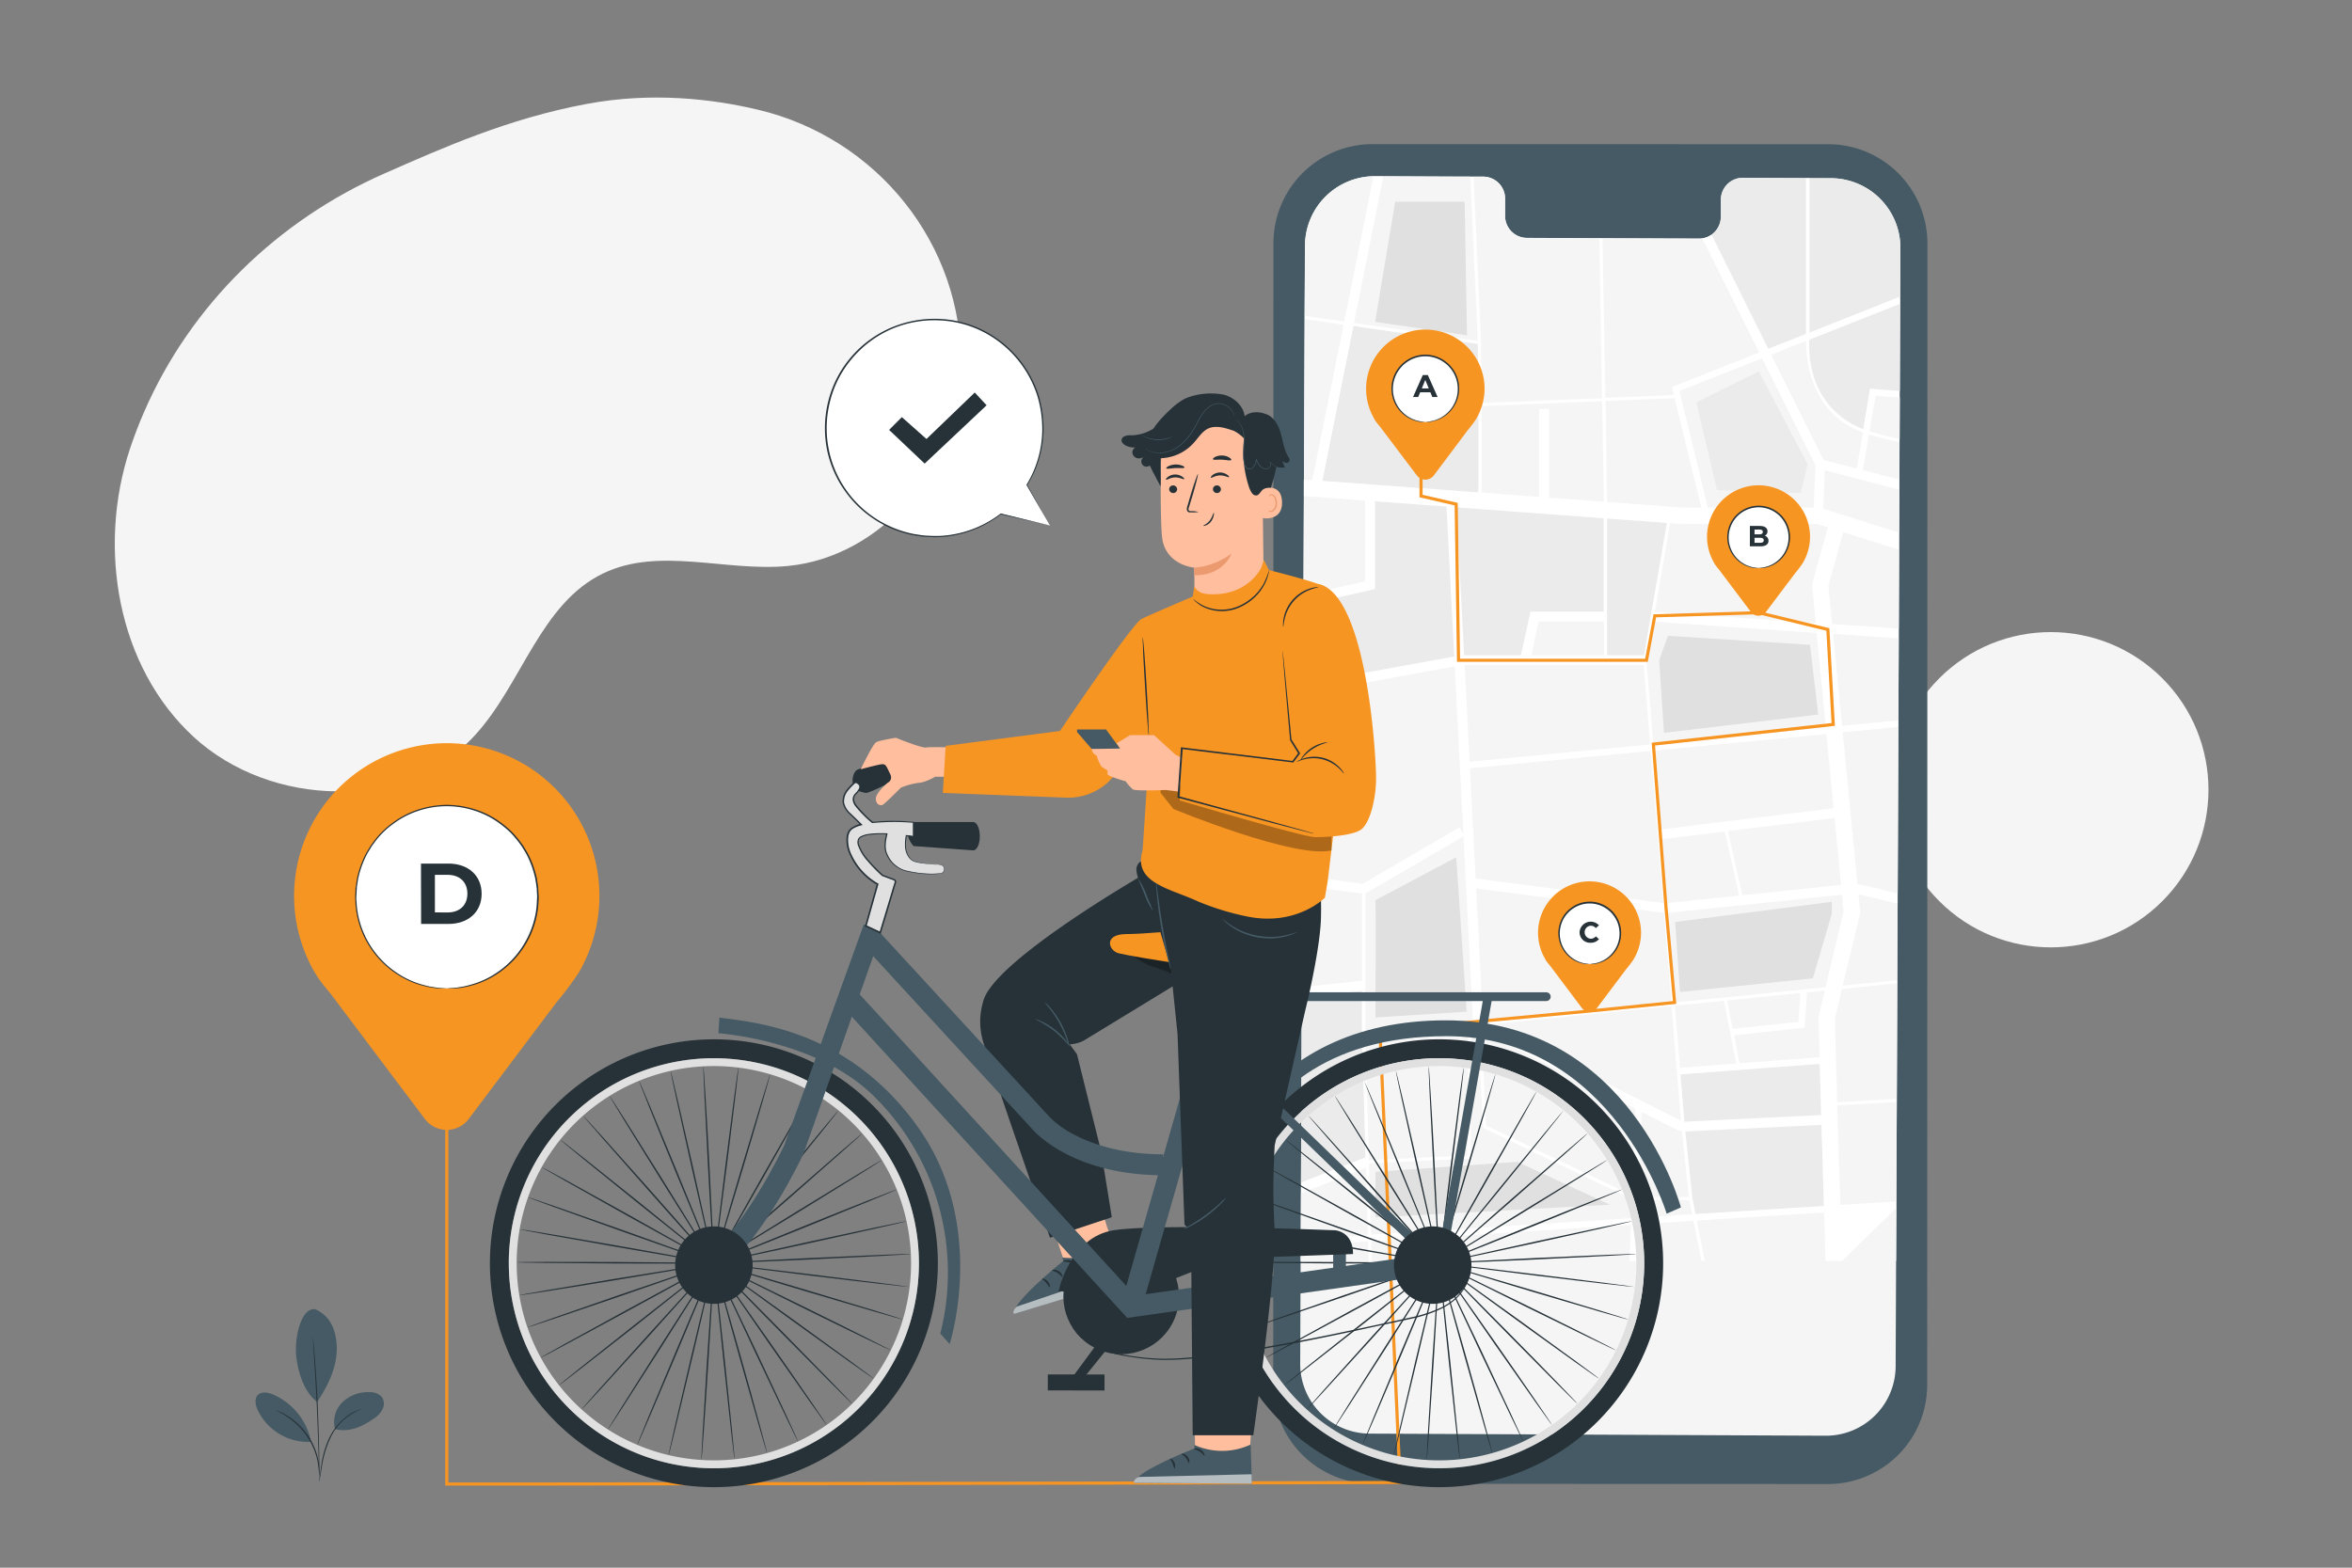 <?xml version="1.0" encoding="UTF-8"?> <svg xmlns="http://www.w3.org/2000/svg" viewBox="0 0 750 500"><rect x="0" y="0" width="750" height="500" fill="#808080" stroke="none"/><g id="freepik--background-simple--inject-79"><circle cx="653.95" cy="251.87" r="50.28" transform="translate(13.44 536.19) rotate(-45)" style="fill:#f5f5f5"></circle><path d="M122.74,55.26c-34.16,15-61.93,41.94-76.8,76.15-1.7,3.9-3.2,7.83-4.51,11.76-10.44,31.49-4.08,69.46,20.36,91.9s67.13,23.92,89.59-.49c15.08-16.4,20.89-42.07,41-51.72,17.93-8.61,39.21-.4,59-2.36,29.76-2.94,53.73-31.29,55-61.17,0-.83.06-1.66.07-2.49C307,77.86,279.66,44,241.74,35c-14.61-3.47-33.89-5.73-54.63-1.86C161.9,37.86,141.15,47.18,122.74,55.26Z" style="fill:#f5f5f5"></path></g><g id="freepik--Device--inject-79"><path d="M582.86,473.32l-145.21-.09A31.62,31.62,0,0,1,406,441.59l.07-364a31.62,31.62,0,0,1,31.65-31.62L583,46a31.65,31.65,0,0,1,31.61,31.64l-.07,364A31.64,31.64,0,0,1,582.86,473.32Z" style="fill:#455a64"></path><path d="M583.87,56.84l-28.25-.13a7,7,0,0,0-6.89,7.14l0,5.13a7,7,0,0,1-6.89,7.14l-55.07-.26a7,7,0,0,1-6.83-7.2l0-5.12a7,7,0,0,0-6.84-7.21l-9.93,0-24.73-.12a22.24,22.24,0,0,0-22.33,22.14l-1.51,356.56a22.24,22.24,0,0,0,22.13,22.33l145.42.67a22.24,22.24,0,0,0,22.33-22.14L606,79.17A22.23,22.23,0,0,0,583.87,56.84Z" style="fill:#f5f5f5"></path><path d="M522.16,390.49c-.17,4.3-.33,8.34-.46,11.7h20.89L540,389.36Z" style="fill:#f5f5f5"></path><path d="M437.26,395.86l.18,6.33h82.17c.14-3.56.3-7.5.45-11.57Z" style="fill:#f5f5f5"></path><polygon points="541.08 389.29 543.65 402.19 582.16 402.19 581.7 386.72 541.08 389.29" style="fill:#f5f5f5"></polygon><polygon points="524.24 209 531.52 166.78 512.45 165.37 512.45 209 524.24 209" style="fill:#ebebeb"></polygon><polygon points="435.54 372.42 414.84 380.53 414.78 395.19 436.16 393.84 435.54 372.42" style="fill:#f5f5f5"></polygon><polygon points="435.45 369.12 434.32 329.8 434.3 329.8 434.3 315.93 415.11 317.96 414.86 377.16 435.44 369.1 435.45 369.12" style="fill:#ebebeb"></polygon><polygon points="434.3 284.97 415.26 282.46 415.12 314.82 434.3 312.79 434.3 284.97" style="fill:#f5f5f5"></polygon><polygon points="576.23 316.52 575.43 327.79 552.94 330.21 554.68 339.13 580.21 337.2 579.83 324.42 581.87 315.95 576.23 316.52" style="fill:#f5f5f5"></polygon><polygon points="535.7 340.56 553.63 339.21 549.73 319.19 534.07 320.77 535.7 340.56" style="fill:#f5f5f5"></polygon><polygon points="535.87 342.64 537.24 359.33 539.67 382.22 540.67 387.23 581.64 384.64 580.27 339.29 535.87 342.64" style="fill:#ebebeb"></polygon><path d="M465.36,263.84l1.58,2.7L435.34,285v43.71l33.35-2.36L533,319.84l-2.35-28.66-61.4-8,.41-3.1L530.34,288l-4-48.5-60.1,5.78-.2-2.07,60.13-5.78-2.07-25.31H466.29l-50.77,9.24-.25,57.95,19.23,2.53Zm-26.78,60.67s.24-36,0-37.39l25.78-13.71,3.34,49.26Z" style="fill:#f5f5f5"></path><polygon points="574.13 316.73 550.77 319.09 552.54 328.16 573.48 325.9 574.13 316.73" style="fill:#f5f5f5"></polygon><path d="M522.45,382.77c-.07,1.89-.14,3.77-.21,5.62l17.38-1.1-.89-4.48Z" style="fill:#f5f5f5"></path><polygon points="485.01 209 488.07 195.11 511.41 195.11 511.41 165.29 438.43 159.88 438.43 187.89 415.63 193.04 415.53 218.18 466.01 209 485.01 209" style="fill:#ebebeb"></polygon><path d="M533.7,126l-.62-2.56,27.87-11L542.82,76a6.63,6.63,0,0,1-1,.08L511,76l.84,50.92Z" style="fill:#f5f5f5"></path><path d="M575.94,106.49l0-49.68-20.28-.1a7,7,0,0,0-6.89,7.14l0,5.13a7.26,7.26,0,0,1-3,5.88l18.14,36.41Z" style="fill:#ebebeb"></path><path d="M471.17,108.63l-2.35-52.32-5.64,0-22-.1L431.75,103Zm-5-47,.75,42.6-29.3-4.29L444,61.62Z" style="fill:#f5f5f5"></path><path d="M472.24,108.78v.44c.05,4.09.14,11.43.2,19.29l38.38-1.57L510,76l-23.23-.11a7,7,0,0,1-6.83-7.2l0-5.12a7,7,0,0,0-6.84-7.21h-3.24l2.35,52.46Z" style="fill:#f5f5f5"></path><path d="M428.65,102.52,438,56.2a22.21,22.21,0,0,0-21.83,22.11L416,101.4l.1-.68Z" style="fill:#f5f5f5"></path><polygon points="435.3 159.65 415.78 158.21 415.65 189.83 435.3 185.39 435.3 159.65" style="fill:#f5f5f5"></polygon><polygon points="428.44 103.55 416.02 101.76 415.81 152.98 418.48 153.18 428.44 103.55" style="fill:#f5f5f5"></polygon><polygon points="467.87 368.52 468.2 327.4 435.36 329.73 436.52 370.01 467.87 368.52" style="fill:#f5f5f5"></polygon><path d="M473.91,359l46.51,22.28c.56-14.56,1.05-28.17,1-29l1,0,.5-1c.66.33.66.33.31,10.25-.19,5.54-.47,12.91-.75,20.28h16.09l-2.38-22.35L533,320.88,472.27,327Z" style="fill:#f5f5f5"></path><polygon points="587.92 290.79 587.39 285.37 531.64 291.16 533.99 319.73 582.12 314.88 587.92 290.79" style="fill:#f5f5f5"></polygon><polygon points="511.41 198.24 490.58 198.24 488.21 209 511.41 209 511.41 198.24" style="fill:#f5f5f5"></polygon><path d="M579.31,201.87l-52.16-3.61L525,210.59l2.19,26.74,55-5.29Zm-50.24,8.69,2.8-7.77,45.3,2.86,2.62,22.25-49.19,5.83Z" style="fill:#f5f5f5"></path><polygon points="584.72 257.77 582.43 234.11 527.39 239.41 529.46 264.58 584.72 257.77" style="fill:#f5f5f5"></polygon><polygon points="436.22 395.92 414.87 397.27 414.78 395.88 414.75 402.19 436.4 402.19 436.22 395.92" style="fill:#f5f5f5"></polygon><path d="M605.62,94.75l.31.79L606,79.17a22.23,22.23,0,0,0-22.13-22.33l-6.92,0,0,49.27Z" style="fill:#ebebeb"></path><path d="M520.38,382.45,472.9,359.71l-1.67-32.6-2,.2-.34,42.21-32.35,1.53,0,.94v0h0l.63,21.76,82.95-5.24C520.22,386.51,520.3,384.47,520.38,382.45Zm-81.8-8.71,45.29-3.18,29.47,13.67-74.76,4Z" style="fill:#f5f5f5"></path><path d="M592.12,149.47l2-11.52c-17-6.08-18.21-23.83-18.16-29.2l-11.11,4.39,16.73,33.59Z" style="fill:#f5f5f5"></path><polygon points="531.39 288.05 554.53 285.64 549.97 265.2 529.72 267.69 531.39 288.05" style="fill:#f5f5f5"></polygon><polygon points="581.32 169.51 538.09 169.51 534.5 169.24 529.62 197.55 580.93 201.1 579.74 188.79 584.79 170.61 581.32 169.51" style="fill:#f5f5f5"></polygon><path d="M578.33,161.92l.54-13.51-17-34.11-26.34,10.42,9.05,37.2Zm-17.47-43.47,15.57,29.62-2.25,9.23-26.65-1-6.66-28Z" style="fill:#f5f5f5"></path><polygon points="585.06 324.96 585.86 351.5 604.59 350.44 604.64 351.49 585.89 352.54 586.84 384.31 604.55 383.19 604.68 385.27 586.9 386.39 587.38 402.19 604.63 402.19 605.01 313.61 587.36 315.39 585.06 324.96" style="fill:#f5f5f5"></polygon><path d="M471.21,109.68,431.54,104l-9.92,49.42,49.76,3.69C471.58,149.49,471.41,126.15,471.21,109.68Z" style="fill:#ebebeb"></path><polygon points="536.45 161.92 542.45 161.92 533.95 127.04 511.88 127.94 512.41 160.14 536.45 161.92" style="fill:#f5f5f5"></polygon><path d="M414.64,427.56l0,7.31c0,.23,0,.45,0,.67Z" style="fill:#f5f5f5"></path><path d="M472.4,157.17l39,2.89L510.84,128l-38.39,1.57C472.53,140.4,472.56,152,472.4,157.17Z" style="fill:#f5f5f5"></path><polygon points="585.02 260.88 551.01 265.07 555.58 285.53 587.09 282.25 585.02 260.88" style="fill:#f5f5f5"></polygon><path d="M594.24,136.9,596.42,124l9.39.73.12-27.84-29,11.46C576.38,127.92,588.68,134.81,594.24,136.9Z" style="fill:#ebebeb"></path><polygon points="583.09 186.87 584.27 199.08 605.49 200.55 605.59 175.4 587.83 169.79 583.09 186.87" style="fill:#f5f5f5"></polygon><path d="M593.19,291.16l-5.57,23.16L605,312.57l.11-24.3c-5.34-1.4-10-2.55-12.51-3Z" style="fill:#f5f5f5"></path><polygon points="581.45 162.31 605.62 169.95 605.67 156.2 581.93 150.07 581.45 162.31" style="fill:#f5f5f5"></polygon><path d="M592.31,282.06c2,.29,5.64,1.08,12.82,3l.22-53.11-17.73,1.7Z" style="fill:#f5f5f5"></path><polygon points="587.41 231.54 605.36 229.81 605.47 203.68 584.58 202.24 587.41 231.54" style="fill:#f5f5f5"></polygon><path d="M596.24,137.56c3.41,1,6.57,1.84,9.5,2.43l.06-13.19-7.64-.6Z" style="fill:#f5f5f5"></path><path d="M594.15,150l11.54,3,0-11.92c-3-.6-6.21-1.41-9.67-2.46Z" style="fill:#f5f5f5"></path><path d="M604.68,385.27l-.13-2.08-17.71,1.12-1-31.77,18.75-1.05,0-1-18.74,1.05L585.06,325l2.3-9.57L605,313.61v-1l-17.39,1.75,5.57-23.16-.58-5.92c2.51.48,7.17,1.63,12.51,3V285c-7.18-1.88-10.87-2.67-12.82-3l-4.69-48.45,17.73-1.7v-2.1l-17.94,1.73-2.84-29.3,20.89,1.44,0-3.13-21.22-1.47-1.18-12.21,4.74-17.08,17.76,5.61,0-5.45-24.17-7.64.49-12.24,23.73,6.13,0-3.22-11.54-3,1.92-11.39c3.46,1.05,6.68,1.86,9.67,2.46V140c-2.93-.59-6.09-1.39-9.5-2.43l1.92-11.36,7.64.6v-2.09l-9.39-.73-2.18,12.92c-5.56-2.09-17.86-9-17.27-28.57l29-11.46V95.54l-.31-.79L577,106.08l0-49.27H575.9l0,49.68-12.07,4.78L545.73,74.86A6.67,6.67,0,0,1,542.82,76L561,112.43l-27.87,11,.62,2.56-21.84.89L511,76h-1l.84,51-38.38,1.57c-.06-7.86-.15-15.2-.2-19.29v-.44h0l-2.35-52.46h-1.05l2.35,52.32L431.75,103l9.39-46.78-2.69,0c-.17,0-.33,0-.5,0l-9.3,46.32-12.53-1.8-.1.68v.36l12.42,1.79-10,49.63-2.68-.2,0,5.22,19.52,1.45v25.74l-19.65,4.44V193l22.79-5.15v-28l73,5.41v29.82H488.07L485,209H466l-50.48,9.18v3.18l50.77-9.24h57.82l2.07,25.31-60.13,5.78.2,2.07,60.1-5.78,4,48.5-60.73-7.94-.41,3.1,61.4,8L533,319.84l-64.26,6.48-33.35,2.36V285l31.6-18.43-1.58-2.7-30.86,18-19.23-2.53v3.15l19,2.51v27.82l-19.18,2V318l19.19-2V329.8h0l1.13,39.32v0l-20.58,8.06,0,3.37,20.7-8.11.62,21.42-21.38,1.35v.69l.09,1.39,21.35-1.35.18,6.27h1l-.18-6.33,82.8-5.24c-.15,4.07-.31,8-.45,11.57h2.09c.13-3.36.29-7.4.46-11.7L540,389.36l2.56,12.83h1.06l-2.57-12.9,40.62-2.57.46,15.47h5.22m-65.14-13.8c.07-1.85.14-3.73.21-5.62l16.28,0,.89,4.48Zm18.43-1.16-1-5-2.43-22.89-1.37-16.69,44.41-3.35,1.36,45.35Zm10.1-68.14,23.36-2.36-.65,9.17-20.94,2.26Zm-1,.1,3.9,20-17.93,1.35-1.63-19.79Zm30.48,18-25.53,1.93-1.74-8.92,22.49-2.42.8-11.27,5.64-.57-2,8.47ZM550,265.2l4.56,20.44-23.14,2.41-1.68-20.36Zm5.61,20.33L551,265.07l34-4.19,2.07,21.37ZM579,198.72l-51.31-3.55,4.88-28.31,3.59.26h43.23l3.47,1.09-5.05,18.19Zm-3.09-90c0,5.37,1.13,23.12,18.16,29.2l-2,11.52-10.59-2.74L564.8,113.14Zm-14,5.55,17,34.11-.54,13.51H544.59l-9.05-37.2ZM534,127l8.5,34.88h-6l-24-1.78-.53-32.2Zm-23.11.95.53,32.07-39-2.89c.16-5.2.13-16.77.05-27.61Zm-79.3-24,39.67,5.69c.2,16.47.37,39.81.17,47.42l-49.76-3.69Zm100,62.79L524.24,209H512.45V165.37Zm-40.94,31.46h20.83V209h-23.2ZM525,210.59l2.12-12.33,52.16,3.61L582.23,232l-55,5.29Zm57.4,23.52,2.29,23.66-55.26,6.81-2.07-25.17Zm-50.79,57.05,55.75-5.79.53,5.42-5.8,24.09L534,319.73Zm4.56,68.26,2.38,22.35H522.49c.28-7.37.56-14.74.75-20.28.35-9.92.35-9.92-.31-10.25l-.5,1-1,0c.05.87-.44,14.48-1,29L473.91,359l-1.64-32L533,320.88Zm-68-32-.33,41.12L436.52,370l-1.16-40.28ZM436.57,372h0v0l0-.94,32.35-1.53.34-42.21,2-.2,1.67,32.6,47.48,22.74c-.08,2-.16,4.06-.23,6.08l-82.95,5.24Z" style="fill:#fff"></path><polygon points="483.87 370.56 438.58 373.74 438.58 388.27 513.34 384.23 483.87 370.56" style="fill:#e0e0e0"></polygon><polygon points="577.17 205.65 531.87 202.79 529.07 210.56 530.6 233.73 579.79 227.9 577.17 205.65" style="fill:#e0e0e0"></polygon><polygon points="467.79 106.94 467.04 64.34 444.91 64.34 438.49 102.65 467.79 106.94" style="fill:#e0e0e0"></polygon><polygon points="574.18 157.3 576.42 148.07 560.86 118.45 540.88 128.28 547.53 156.29 574.18 157.3" style="fill:#ebebeb"></polygon><path d="M438.58,287.12c.24,1.35,0,37.39,0,37.39l29.12-1.84-3.34-49.26Z" style="fill:#e0e0e0"></path><polygon points="535.71 316.39 534.16 294.05 584.11 287.63 584.11 291.49 578.07 312.03 535.71 316.39" style="fill:#e0e0e0"></polygon><path d="M582.27,373.3l-.63-14.57-43.9,2.13a6.55,6.55,0,0,1-3.32-.7l-62.28-31.45a4.54,4.54,0,0,1-2.47-3.8L461.2,160.52a2.71,2.71,0,0,1,.82-2.11,2.77,2.77,0,0,1,2.12-.77l26.69,2V130.44H494V160a2.76,2.76,0,0,1-2.95,2.74l-26.67-2,8.46,164a1.38,1.38,0,0,0,.75,1.17l62.28,31.45a3.44,3.44,0,0,0,1.75.37l44.27-2.15a2.77,2.77,0,0,1,2.9,2.64l.64,14.93Z" style="fill:#fff"></path></g><g id="freepik--speech-bubble--inject-79"><path d="M334.81,167.61l-7.35-13a34.67,34.67,0,1,0-8.31,9.25h0Z" style="fill:#fff"></path><path d="M334.81,167.61l-15.7-3.56a.13.13,0,0,1-.1-.15l0-.06h0l.18.18a34.62,34.62,0,0,1-16.63,7,31.1,31.1,0,0,1-5.5.28c-.94-.05-1.9-.07-2.87-.15l-2.93-.45a34.91,34.91,0,0,1-21.68-13.91,34.53,34.53,0,0,1-5.87-13.4,35.5,35.5,0,0,1,.41-15.43,34.2,34.2,0,0,1,7.44-14.27A34.79,34.79,0,0,1,285,104.16a35.43,35.43,0,0,1,15.55-2.39A34.13,34.13,0,0,1,314.79,106a35.16,35.16,0,0,1,16.46,20.26,37.2,37.2,0,0,1,1.5,11.28,34.53,34.53,0,0,1-5.18,17.2v-.13c4.59,8.26,6.81,12.24,7.24,13l-7.46-12.88a.15.15,0,0,1,0-.13,34.39,34.39,0,0,0,5-17.08,37,37,0,0,0-1.53-11.15,34.8,34.8,0,0,0-16.3-20,33.74,33.74,0,0,0-14.08-4.14,34.84,34.84,0,0,0-15.32,2.37A34.31,34.31,0,0,0,272,114a33.73,33.73,0,0,0-7.33,14.06,34.76,34.76,0,0,0-.41,15.2A34.1,34.1,0,0,0,270,156.53a34.53,34.53,0,0,0,21.37,13.78l2.89.45c1,.08,1.91.11,2.84.16a30.46,30.46,0,0,0,5.44-.25,34.58,34.58,0,0,0,16.52-6.86.12.12,0,0,1,.18,0,.12.12,0,0,1,0,.16h0l-.07-.2Z" style="fill:#263238"></path><polygon points="283.51 137.11 287.58 133.04 295.43 140.01 310.83 125.19 314.61 129.26 294.85 147.86 283.51 137.11" style="fill:#263238"></polygon></g><g id="freepik--Route--inject-79"><polygon points="172.18 473.82 141.97 473.82 141.97 357.68 142.97 357.68 142.97 472.82 172.18 472.82 445.94 472.35 439.5 328.23 507.76 321.88 533.45 319.28 530.76 289.57 526.68 236.88 584.05 230.61 582.38 201.16 560.65 195.89 560.89 194.92 583.34 200.36 585.11 231.5 527.76 237.77 531.76 289.49 534.53 320.18 507.86 322.87 440.54 329.14 446.99 473.34 172.18 473.82" style="fill:#F79523"></polygon><path d="M577.18,171.23a16.42,16.42,0,1,0-30.56,8.32h0l0,.06c.63,1.07,1.41,1.83,2.21,2.95l9.53,12.66a3,3,0,0,0,4.73,0l9.38-12.46a34.25,34.25,0,0,0,2.38-3.17l0,0h0A16.4,16.4,0,0,0,577.18,171.23Z" style="fill:#F79523"></path><path d="M560.77,181.18a9.83,9.83,0,1,1,9.8-9.83A9.82,9.82,0,0,1,560.77,181.18Z" style="fill:#fff"></path><path d="M560.77,181.18c0-.07.87,0,2.37-.41a9.7,9.7,0,0,0,6.61-12.68,9.4,9.4,0,0,0-1.31-2.43,8.85,8.85,0,0,0-2-2,9.5,9.5,0,0,0-11.29,0,9.51,9.51,0,0,0-3.33,4.45,9.68,9.68,0,0,0,1.33,9.09,9.75,9.75,0,0,0,5.28,3.59c1.49.39,2.37.34,2.37.41a7.4,7.4,0,0,1-2.42-.21,9.93,9.93,0,0,1-7.42-7.77,10.15,10.15,0,0,1,.41-5.28,10,10,0,0,1,3.48-4.69,10,10,0,0,1,11.9,0,9.56,9.56,0,0,1,2.12,2.14,9.67,9.67,0,0,1,1.36,2.55,10,10,0,0,1,.4,5.28,9.89,9.89,0,0,1-7.41,7.77A7.4,7.4,0,0,1,560.77,181.18Z" style="fill:#263238"></path><path d="M563.93,172.48c0,1.12-.89,1.77-2.59,1.77H558v-6.5h3.16c1.62,0,2.45.68,2.45,1.69a1.56,1.56,0,0,1-.86,1.43A1.61,1.61,0,0,1,563.93,172.48Zm-4.45-3.59v1.53H561c.73,0,1.13-.26,1.13-.77s-.4-.76-1.13-.76Zm2.94,3.43c0-.55-.42-.81-1.19-.81h-1.75v1.61h1.75C562,173.12,562.42,172.87,562.42,172.32Z" style="fill:#263238"></path><path d="M473.4,124a18.89,18.89,0,1,0-35.17,9.58h0l0,.07c.72,1.22,1.63,2.1,2.55,3.39l11,14.57a3.4,3.4,0,0,0,5.45,0L468,137.24a40.36,40.36,0,0,0,2.75-3.65l0-.05h0A19,19,0,0,0,473.4,124Z" style="fill:#F79523"></path><path d="M454.51,134.6A10.61,10.61,0,1,1,465.08,124,10.6,10.6,0,0,1,454.51,134.6Z" style="fill:#fff"></path><path d="M454.51,134.6a20.32,20.32,0,0,0,2.56-.43,10.5,10.5,0,0,0,5.7-3.87,10.33,10.33,0,0,0,1.91-4.39,10.45,10.45,0,0,0-.46-5.44,9.93,9.93,0,0,0-1.41-2.62,9.73,9.73,0,0,0-2.2-2.19,10.24,10.24,0,0,0-12.21,0,9.48,9.48,0,0,0-2.19,2.19,9.65,9.65,0,0,0-1.41,2.62,10.46,10.46,0,0,0-.47,5.44,10.5,10.5,0,0,0,7.62,8.26,19.69,19.69,0,0,0,2.56.43,7.94,7.94,0,0,1-2.61-.23,10.67,10.67,0,0,1-8-8.38,10.77,10.77,0,0,1,.44-5.69,9.87,9.87,0,0,1,1.46-2.75,10.19,10.19,0,0,1,2.29-2.3,10.71,10.71,0,0,1,12.82,0,10.81,10.81,0,0,1,3.75,5,11,11,0,0,1,.44,5.69,10.67,10.67,0,0,1-2.05,4.53,10.51,10.51,0,0,1-5.94,3.85A8,8,0,0,1,454.51,134.6Z" style="fill:#263238"></path><path d="M456.11,125.11h-3.25l-.62,1.5h-1.65l3.11-7h1.6l3.12,7h-1.69Zm-.51-1.23-1.11-2.69-1.11,2.69Z" style="fill:#263238"></path><polygon points="525.44 211.09 464.6 211.09 463.85 161.19 452.64 158.6 452.64 150.07 453.64 150.07 453.64 157.81 464.83 160.39 465.58 210.09 524.61 210.09 527.27 195.92 560.75 194.91 560.78 195.91 528.1 196.89 525.44 211.09" style="fill:#F79523"></polygon><path d="M523.29,297.55a16.42,16.42,0,1,0-30.56,8.32h0l0,.07c.62,1.06,1.41,1.82,2.21,2.94l9.53,12.67a3,3,0,0,0,4.73,0l9.37-12.46a35.69,35.69,0,0,0,2.39-3.17l0-.05h0A16.4,16.4,0,0,0,523.29,297.55Z" style="fill:#F79523"></path><ellipse cx="506.88" cy="297.67" rx="9.8" ry="9.83" style="fill:#fff"></ellipse><path d="M506.88,307.5a20,20,0,0,0,2.37-.4,9.72,9.72,0,0,0,5.27-3.6,9.53,9.53,0,0,0,1.77-4.06,9.74,9.74,0,0,0-.43-5,9.19,9.19,0,0,0-1.31-2.42,8.85,8.85,0,0,0-2-2,9.46,9.46,0,0,0-11.29,0,9,9,0,0,0-2,2,8.87,8.87,0,0,0-1.3,2.42,9.78,9.78,0,0,0-.44,5,9.66,9.66,0,0,0,1.77,4.05,9.77,9.77,0,0,0,5.28,3.6,19.27,19.27,0,0,0,2.37.4,7.4,7.4,0,0,1-2.42-.21,9.74,9.74,0,0,1-5.52-3.56,9.88,9.88,0,0,1-1.9-4.21,10.11,10.11,0,0,1,.41-5.27,9.88,9.88,0,0,1,3.48-4.69,9.93,9.93,0,0,1,11.9,0,9.31,9.31,0,0,1,2.12,2.13,9.58,9.58,0,0,1,1.36,2.56,10,10,0,0,1,.4,5.27,9.87,9.87,0,0,1-1.89,4.21,9.77,9.77,0,0,1-5.52,3.56A7.4,7.4,0,0,1,506.88,307.5Z" style="fill:#263238"></path><path d="M503.69,297.33a3.56,3.56,0,0,1,6.18-2.21l-1,.89a2.09,2.09,0,0,0-1.63-.76,2.08,2.08,0,0,0,0,4.15,2.07,2.07,0,0,0,1.63-.77l1,.89a3.29,3.29,0,0,1-2.67,1.16A3.33,3.33,0,0,1,503.69,297.33Z" style="fill:#263238"></path><path d="M191.14,285.73a48.68,48.68,0,1,0-90.63,24.68h0l.13.18c1.87,3.16,4.21,5.41,6.57,8.73l28.26,37.56a8.77,8.77,0,0,0,14,0l27.79-36.94a105.09,105.09,0,0,0,7.07-9.4l.11-.13h0A48.7,48.7,0,0,0,191.14,285.73Z" style="fill:#F79523"></path><ellipse cx="142.47" cy="286.09" rx="29.05" ry="29.15" style="fill:#fff"></ellipse><path d="M142.47,315.24a4.37,4.37,0,0,1,.47-.05l1.38-.1,1-.06c.37,0,.77-.12,1.21-.19a20.89,20.89,0,0,0,3-.62,27.68,27.68,0,0,0,7.7-3.24,29.14,29.14,0,0,0,13.55-19.56,27.35,27.35,0,0,0,.41-3.65c0-.63.09-1.26.08-1.89s-.07-1.27-.1-1.91c0-.32,0-.64-.07-1l-.14-1c-.11-.64-.19-1.29-.32-1.94a32.31,32.31,0,0,0-1.12-3.85,31.1,31.1,0,0,0-1.65-3.76c-.33-.62-.72-1.2-1.07-1.8a15.94,15.94,0,0,0-1.2-1.75,34.11,34.11,0,0,0-2.77-3.28,33.71,33.71,0,0,0-3.34-2.83,27.67,27.67,0,0,0-7.94-4.14,28.53,28.53,0,0,0-18.2,0,27.67,27.67,0,0,0-7.94,4.14,26.06,26.06,0,0,0-6.11,6.11,14.66,14.66,0,0,0-1.2,1.75c-.35.6-.74,1.18-1.07,1.8a31.1,31.1,0,0,0-1.65,3.76,30.54,30.54,0,0,0-1.12,3.85c-.14.65-.21,1.3-.32,1.94l-.15,1c0,.32,0,.64-.06,1,0,.64-.07,1.28-.1,1.91s0,1.26.07,1.89a27.36,27.36,0,0,0,.42,3.65A29.14,29.14,0,0,0,127.69,311a27.38,27.38,0,0,0,7.7,3.24,20.62,20.62,0,0,0,3,.62c.44.07.84.15,1.21.19l1,.06,1.38.1a4.37,4.37,0,0,1,.47.05H142l-1.39,0-1,0c-.38,0-.78-.11-1.22-.17a19.29,19.29,0,0,1-3-.57,27.37,27.37,0,0,1-7.8-3.19,29.32,29.32,0,0,1-13.82-19.73,26.48,26.48,0,0,1-.44-3.71c0-.63-.09-1.27-.08-1.91l.09-1.94c0-.33,0-.65.06-1l.15-1c.11-.65.18-1.32.32-2a29.53,29.53,0,0,1,1.13-3.92,30,30,0,0,1,1.67-3.83c.33-.63.72-1.22,1.08-1.84a15.05,15.05,0,0,1,1.22-1.77,27,27,0,0,1,6.21-6.23,28.15,28.15,0,0,1,8.08-4.22,31.19,31.19,0,0,1,9.26-1.53,31.58,31.58,0,0,1,9.27,1.53,28.23,28.23,0,0,1,8.07,4.22,31.49,31.49,0,0,1,3.39,2.89,30.59,30.59,0,0,1,2.82,3.34,13.85,13.85,0,0,1,1.21,1.77c.37.62.76,1.21,1.09,1.84a30,30,0,0,1,1.67,3.83,32.88,32.88,0,0,1,1.13,3.92c.13.65.21,1.32.32,2l.14,1c0,.32,0,.65.06,1,0,.65.07,1.3.1,1.94s-.06,1.28-.08,1.91a26.48,26.48,0,0,1-.44,3.71,29.32,29.32,0,0,1-13.82,19.73,27.37,27.37,0,0,1-7.8,3.19,19.29,19.29,0,0,1-3,.57c-.44.06-.85.13-1.22.17l-1,0-1.39,0Z" style="fill:#263238"></path><path d="M134.24,275.43H143c6.27,0,10.58,3.79,10.58,9.63s-4.31,9.62-10.58,9.62h-8.72Zm8.5,15.59c3.81,0,6.3-2.28,6.3-6s-2.49-6-6.3-6h-4.06V291Z" style="fill:#263238"></path></g><g id="freepik--Plant--inject-79"><path d="M100.49,417.57a10.42,10.42,0,0,1,5.7,5.86,18.34,18.34,0,0,1,1.13,8.25c-.35,5.42-3.14,11-6.22,15.46-4.73-3.73-6.11-10.58-6.59-14.1-.76-5.56,1.24-16.07,6-15.47" style="fill:#455a64"></path><path d="M106.8,455.76a8.91,8.91,0,0,1,2.46-8.59,11.78,11.78,0,0,1,8.58-3.15,5,5,0,0,1,3.91,1.53,3.79,3.79,0,0,1,.25,3.85,7.7,7.7,0,0,1-2.72,3c-3.8,2.66-8,4.53-12.48,3.41" style="fill:#455a64"></path><path d="M101.8,472.55a5.7,5.7,0,0,1,.1-1.11c.11-.79.24-1.8.4-3a31.38,31.38,0,0,1,2.62-9.7,19.13,19.13,0,0,1,6.5-7.61,12.48,12.48,0,0,1,2.73-1.37,7.25,7.25,0,0,1,.8-.25c.18-.05.28-.07.28-.05a17.75,17.75,0,0,0-10,9.46,33.84,33.84,0,0,0-2.69,9.57c-.21,1.26-.39,2.29-.53,3A5.93,5.93,0,0,1,101.8,472.55Z" style="fill:#263238"></path><path d="M99.67,425.71a1.83,1.83,0,0,1,.08.48l.15,1.38c.13,1.2.28,2.94.46,5.1.35,4.3.75,10.26,1,16.84s.43,12.56.46,16.88c0,2.16,0,3.91,0,5.11,0,.57,0,1,0,1.39a2.37,2.37,0,0,1,0,.49,2.37,2.37,0,0,1,0-.49c0-.35,0-.82-.05-1.39,0-1.25-.07-3-.13-5.11-.1-4.31-.28-10.28-.57-16.86s-.65-12.53-.93-16.84c-.14-2.12-.25-3.85-.33-5.11,0-.57-.06-1-.08-1.38A3,3,0,0,1,99.67,425.71Z" style="fill:#263238"></path><path d="M99.12,459.42A20.86,20.86,0,0,0,87,444.73c-1.55-.65-3.55-1-4.74.16s-.82,3.2-.13,4.74A17.79,17.79,0,0,0,99,459.87" style="fill:#455a64"></path><path d="M88,449.8a5.7,5.7,0,0,1,1,.38,10.4,10.4,0,0,1,1.12.52c.42.24.92.46,1.42.8a19.11,19.11,0,0,1,1.65,1.11c.58.42,1.15.92,1.75,1.45a23.2,23.2,0,0,1,3.41,4,22.59,22.59,0,0,1,2.34,4.66,20.18,20.18,0,0,1,.64,2.19,16.11,16.11,0,0,1,.37,1.95,15.17,15.17,0,0,1,.15,1.63,8.86,8.86,0,0,1,0,1.23,5.14,5.14,0,0,1-.07,1.05c-.09,0,0-1.5-.39-3.87A16.11,16.11,0,0,0,101,465a18.5,18.5,0,0,0-.66-2.14A23,23,0,0,0,98,458.24a23.75,23.75,0,0,0-3.32-3.91c-.59-.53-1.14-1-1.71-1.46a18.4,18.4,0,0,0-1.59-1.13C89.35,450.44,88,449.88,88,449.8Z" style="fill:#263238"></path></g><g id="freepik--Character--inject-79"><path d="M402.51,149l.46,37.2c.08,6.33-1.09,15.64-11.1,15.31h0c-8.66-.95-11-9.15-11-15.05,0-2.8-.06-5.13-.08-5.42,0,0-9.48-.77-10.28-10.14-.39-4.52-.43-13.91-.36-22.4a17.51,17.51,0,0,1,16.23-17.32l.91-.06C397.05,131,402.64,139.23,402.51,149Z" style="fill:#ffbe9d"></path><path d="M380.76,181.06a22.76,22.76,0,0,0,11.94-4.5s-2.48,7.06-11.89,6.9Z" style="fill:#eb996e"></path><path d="M386.13,152.36c.18.19,1.26-.68,2.83-.73s2.74.73,2.91.53-.12-.44-.63-.8a4,4,0,0,0-2.33-.66,3.82,3.82,0,0,0-2.25.82C386.19,151.91,386,152.27,386.13,152.36Z" style="fill:#263238"></path><path d="M386.78,156.06a1.28,1.28,0,0,0,1.32,1.19,1.22,1.22,0,0,0,1.22-1.24,1.27,1.27,0,0,0-1.31-1.19A1.22,1.22,0,0,0,386.78,156.06Z" style="fill:#263238"></path><path d="M382.2,163.27a9.82,9.82,0,0,0-2.37-.25c-.38,0-.73-.06-.81-.31a1.88,1.88,0,0,1,.17-1.1c.28-.92.57-1.88.88-2.88,1.22-4.1,2.07-7.46,1.91-7.51s-1.29,3.24-2.51,7.33c-.29,1-.57,2-.84,2.9a2.18,2.18,0,0,0-.08,1.46,1,1,0,0,0,.64.49,2.87,2.87,0,0,0,.63,0A9.72,9.72,0,0,0,382.2,163.27Z" style="fill:#263238"></path><path d="M386.79,146.46c.15.35,1.41.08,2.91.16s2.74.41,2.92.08c.08-.16-.16-.48-.67-.8a4.79,4.79,0,0,0-2.2-.62,4.9,4.9,0,0,0-2.24.44C387,146,386.73,146.29,386.79,146.46Z" style="fill:#263238"></path><path d="M371.89,149.37c.17.28,1.39,0,2.88-.08s2.71.14,2.87-.15-.18-.4-.7-.63a5.54,5.54,0,0,0-4.37.18C372.06,149,371.82,149.23,371.89,149.37Z" style="fill:#263238"></path><path d="M402.25,156c.16-.08,6.3-2.37,6.57,4s-6.24,5.36-6.26,5.18S402.25,156,402.25,156Z" style="fill:#ffbe9d"></path><path d="M404.42,162.73s.12.08.31.16a1.16,1.16,0,0,0,.84,0,2.79,2.79,0,0,0,1.18-2.54,3.88,3.88,0,0,0-.38-1.59,1.32,1.32,0,0,0-.88-.82.57.57,0,0,0-.65.33c-.08.19,0,.31-.06.32s-.15-.1-.1-.36a.74.74,0,0,1,.23-.42.88.88,0,0,1,.61-.19,1.58,1.58,0,0,1,1.21,1,3.68,3.68,0,0,1,.46,1.78,2.91,2.91,0,0,1-1.51,2.84,1.23,1.23,0,0,1-1-.13C404.44,162.89,404.4,162.75,404.42,162.73Z" style="fill:#eb996e"></path><path d="M383.71,167.72c-.07-.17,1.19-.54,2.07-1.72a6.92,6.92,0,0,0,.89-1.68c.19-.47.33-.76.4-.74s.05.34-.05.85a4.78,4.78,0,0,1-.83,1.87,3.78,3.78,0,0,1-1.64,1.26C384.06,167.76,383.73,167.77,383.71,167.72Z" style="fill:#263238"></path><path d="M357.68,140.11a1.54,1.54,0,0,1,.71-.88,4.59,4.59,0,0,1,2.4-.39,13.55,13.55,0,0,0,7-2.14,31.15,31.15,0,0,1,3.28-4c2.83-2.93,5.17-4.92,7.59-5.89a21.78,21.78,0,0,1,11.61-.92c3.25.86,6.18,3.5,6.63,6.84,1.83-1.55,4.57-1.53,6.8-.64l.05,0c2.48.88,3.89,3.5,4.62,6s1,5.23,2.38,7.49c.28.48.62,1,.37,1.54a1,1,0,0,1-1.09.47,3,3,0,0,1-1.16-.52c.28.66.56,1.32.83,2a6,6,0,0,1-2.69-.18,57.79,57.79,0,0,1-1.77,6.66,3.81,3.81,0,0,0-2.62.65c-.87.78-1.26,2.25-2.7,1.69-.73-.29-1.4-1.83-1.65-2.57a36.55,36.55,0,0,1-1.58-15.47,11.74,11.74,0,0,0-3.63-2.62l.11.1c-2.61-.91-5.57-1.8-8.06-.58-1.92,1-3.06,3-4.5,4.55a14.67,14.67,0,0,1-10.47,4.84c-.14,2.64.08,6.36-.06,9L367.9,151v0c-.18-.31-.33-.62-.48-.93l-.05-.1h0a16,16,0,0,0-.74-1.5l0,0a1.65,1.65,0,0,1-2.41-2.2,3.38,3.38,0,0,1,.8-.8,2.64,2.64,0,0,1-2.49.64,2,2,0,0,1-1.44-2,1.75,1.75,0,0,1,1-1.4,5.9,5.9,0,0,1-3.34-.73C358.1,141.56,357.46,140.94,357.68,140.11Z" style="fill:#263238"></path><path d="M394,133.83a7.46,7.46,0,0,1,.94.86,6.68,6.68,0,0,1,1.44,3.11,11.69,11.69,0,0,1,.24,2.38c0,.87-.06,1.79-.13,2.76a25.94,25.94,0,0,0-.07,3.08,11.6,11.6,0,0,0,.21,1.62,3.44,3.44,0,0,0,.66,1.57,1.41,1.41,0,0,0,1.32.44,2.06,2.06,0,0,0,1.19-.67,4.77,4.77,0,0,0,.91-2.38l-.2,0a7.81,7.81,0,0,0,1.14,2,2.77,2.77,0,0,0,1.82,1,1.87,1.87,0,0,0,1-.17,1.51,1.51,0,0,0,.65-.65,1.55,1.55,0,0,0,.2-.83,1.12,1.12,0,0,0-.3-.73l-.1.09a6.06,6.06,0,0,0,2,1.51,4.62,4.62,0,0,0,.63.24.63.63,0,0,0,.22.06l-.21-.09c-.14-.06-.35-.14-.6-.27a6.3,6.3,0,0,1-1.95-1.53l-.1.08a1.21,1.21,0,0,1,.07,1.4,1.44,1.44,0,0,1-.6.57,1.69,1.69,0,0,1-.87.14,2.62,2.62,0,0,1-1.69-.94,7.77,7.77,0,0,1-1.1-1.92l-.14-.3-.06.32a4.71,4.71,0,0,1-.86,2.28,1.89,1.89,0,0,1-1.06.6,1.21,1.21,0,0,1-1.13-.38,3.27,3.27,0,0,1-.61-1.47,12.37,12.37,0,0,1-.21-1.59,25.37,25.37,0,0,1,.06-3c.06-1,.12-1.9.11-2.78a11.25,11.25,0,0,0-.27-2.41,6.61,6.61,0,0,0-1.52-3.13A3.82,3.82,0,0,0,394,133.83Z" style="fill:#455a64"></path><path d="M365,143l.07.06.24.17a2.92,2.92,0,0,0,.39.26c.16.09.35.2.57.3a8.4,8.4,0,0,0,4,.72,10.67,10.67,0,0,0,5.66-2.09,18.29,18.29,0,0,0,4.85-5.6c.68-1.13,1.24-2.29,1.85-3.37a12.79,12.79,0,0,1,2.09-2.85,6.46,6.46,0,0,1,2.7-1.64,4.73,4.73,0,0,1,1.43-.16,4.91,4.91,0,0,1,1.3.25,5.48,5.48,0,0,1,3,2.55,5.85,5.85,0,0,1,.48,1.4s0,0,0-.1l-.05-.28a4.27,4.27,0,0,0-.35-1.06,5.32,5.32,0,0,0-1-1.42,5.5,5.5,0,0,0-2-1.24,5.22,5.22,0,0,0-1.34-.27,4.52,4.52,0,0,0-1.49.16,6.56,6.56,0,0,0-2.79,1.67,12.69,12.69,0,0,0-2.14,2.89c-.62,1.08-1.17,2.24-1.85,3.36a18.42,18.42,0,0,1-4.78,5.55,10.56,10.56,0,0,1-5.55,2.09,8.25,8.25,0,0,1-4-.64A12.5,12.5,0,0,1,365,143Z" style="fill:#455a64"></path><path d="M364.16,138.83a1.61,1.61,0,0,0,.34.24,6.83,6.83,0,0,0,1,.5,10.09,10.09,0,0,0,1.58.52,11.1,11.1,0,0,0,2,.27,10.85,10.85,0,0,0,2-.14,9.12,9.12,0,0,0,1.61-.42,7.26,7.26,0,0,0,1-.44,1.47,1.47,0,0,0,.35-.21s-.53.23-1.42.51a12.25,12.25,0,0,1-1.59.36,11.45,11.45,0,0,1-2,.12,11.76,11.76,0,0,1-2-.25,10.89,10.89,0,0,1-1.56-.46C364.68,139.1,364.18,138.8,364.16,138.83Z" style="fill:#455a64"></path><path d="M371.82,153c.19.19,1.27-.68,2.84-.73s2.74.73,2.9.53-.11-.44-.62-.8a4,4,0,0,0-2.33-.66,3.82,3.82,0,0,0-2.25.82C371.89,152.51,371.73,152.86,371.82,153Z" style="fill:#263238"></path><path d="M372.82,156.06a1.28,1.28,0,0,0,1.32,1.19,1.22,1.22,0,0,0,1.22-1.24,1.27,1.27,0,0,0-1.31-1.19A1.22,1.22,0,0,0,372.82,156.06Z" style="fill:#263238"></path><path d="M350,368.51c-1.93,2.62,2.89,30.13,6.42,27.12l-3.61,5.78-13.4,1.12-9.13-27.85Z" style="fill:#ffbe9d"></path><path d="M365.3,278.56S316,306.82,313.44,319.68a22.29,22.29,0,0,0,.26,13.19c2.32,7.59,21.12,61.9,21.12,61.9l19.71-6.54-3.4-21-7.71-31-2.32-3.17a10.2,10.2,0,0,0,4.64-1.26c2.11-1.27,34-20.74,34-20.74l8-24.79Z" style="fill:#263238"></path><path d="M338.73,401.07l.33,1.11s-16.63,13.27-15.76,16.91l37.49-11.44-4.32-12.32A22.45,22.45,0,0,1,338.73,401.07Z" style="fill:#455a64"></path><g style="opacity:0.6"><path d="M360.79,407.65l-1-3L324.2,416.74s-1.44,1.24-.9,2.35Z" style="fill:#fff"></path></g><path d="M339,402.33c.06.18,1,0,2.08.3s1.8.93,1.95.81-.45-1.1-1.77-1.45S338.87,402.17,339,402.33Z" style="fill:#263238"></path><path d="M335.53,405.16c0,.19.9.26,1.75.84s1.29,1.35,1.47,1.28,0-1.13-1.1-1.84S335.48,405,335.53,405.16Z" style="fill:#263238"></path><path d="M334.73,410.54c.18,0,.15-1-.62-1.86s-1.76-1-1.79-.82.67.55,1.29,1.27S334.54,410.58,334.73,410.54Z" style="fill:#263238"></path><path d="M330,325a6.9,6.9,0,0,1,2,.7,21.47,21.47,0,0,1,4.45,2.72,21.77,21.77,0,0,1,3.67,3.7,7.69,7.69,0,0,1,1.16,1.83,43.21,43.21,0,0,0-5.13-5.15A42,42,0,0,0,330,325Z" style="fill:#455a64"></path><path d="M333.16,319.68a8.8,8.8,0,0,1,1.72,1.68,28,28,0,0,1,3.34,4.77,27.49,27.49,0,0,1,2.27,5.36,8.55,8.55,0,0,1,.51,2.35,17.89,17.89,0,0,1-.83-2.25,35.58,35.58,0,0,0-5.55-10A17.83,17.83,0,0,1,333.16,319.68Z" style="fill:#455a64"></path><g style="opacity:0.3"><path d="M379.54,309.09c-.28-.83-.76-1.59-1-2.43a8.25,8.25,0,0,0-.74-2.38,4.41,4.41,0,0,0-2.17-1.44c-4.32-1.74-8.73-3.29-13.19-4.64l-3.21,1.9a7.92,7.92,0,0,0,3.22,5.54,19.85,19.85,0,0,0,5.89,2.9,35.63,35.63,0,0,1,6.11,2.46,10.63,10.63,0,0,0,2.39,1.18,2.44,2.44,0,0,0,2.46-.58A2.65,2.65,0,0,0,379.54,309.09Z"></path></g><polygon points="389.3 325.55 396.06 302.91 390.13 302.91 384.31 324.18 389.3 325.55" style="fill:#e0e0e0"></polygon><path d="M458.92,402.9c-.13,0,3.79-13.57,8.74-30.21s9.08-30.1,9.21-30.07-3.79,13.56-8.75,30.21S459.05,402.93,458.92,402.9Z" style="fill:#263238"></path><path d="M458.92,402.9c-.13,0,1.51-14,3.67-31.23s4-31.19,4.16-31.17-1.52,14-3.68,31.23S459.05,402.91,458.92,402.9Z" style="fill:#263238"></path><path d="M458.92,402.9c-.13,0-1-14-1.91-31.39s-1.57-31.41-1.44-31.41,1,14,1.91,31.38S459.05,402.89,458.92,402.9Z" style="fill:#263238"></path><path d="M458.92,402.9c-.13,0-3.33-13.69-7.14-30.63s-6.8-30.7-6.67-30.73,3.33,13.68,7.14,30.63S459.05,402.87,458.92,402.9Z" style="fill:#263238"></path><path d="M458.92,402.9c-.12.05-5.57-12.94-12.16-29S434.92,344.77,435,344.72s5.57,12.93,12.16,29S459,402.85,458.92,402.9Z" style="fill:#263238"></path><path d="M458.92,402.9c-.11.07-7.65-11.82-16.84-26.56s-16.54-26.74-16.43-26.81,7.65,11.82,16.84,26.56S459,402.83,458.92,402.9Z" style="fill:#263238"></path><path d="M458.92,402.9c-.1.08-9.52-10.38-21-23.37s-20.79-23.6-20.69-23.68,9.52,10.37,21.05,23.36S459,402.81,458.92,402.9Z" style="fill:#263238"></path><path d="M458.92,402.9c-.08.1-11.12-8.64-24.66-19.52s-24.44-19.79-24.35-19.89S421,372.12,434.57,383,459,402.79,458.92,402.9Z" style="fill:#263238"></path><path d="M458.92,402.9c-.06.11-12.41-6.66-27.57-15.12S403.94,372.36,404,372.24s12.4,6.65,27.57,15.12S459,402.78,458.92,402.9Z" style="fill:#263238"></path><path d="M458.92,402.9c0,.12-13.35-4.49-29.71-10.3s-29.6-10.62-29.56-10.74,13.35,4.48,29.72,10.29S459,402.77,458.92,402.9Z" style="fill:#263238"></path><path d="M458.92,402.9c0,.13-13.91-2.19-31-5.18s-31-5.52-30.94-5.65,13.91,2.19,31,5.18S458.94,402.77,458.92,402.9Z" style="fill:#263238"></path><path d="M458.92,402.9c0,.13-14.08.17-31.44.08s-31.45-.26-31.45-.39,14.08-.17,31.45-.09S458.92,402.76,458.92,402.9Z" style="fill:#263238"></path><path d="M458.92,402.9c0,.13-13.85,2.52-31,5.34s-31,5-31.06,4.87,13.85-2.52,31-5.34S458.9,402.77,458.92,402.9Z" style="fill:#263238"></path><path d="M458.92,402.9c0,.12-13.24,4.8-29.66,10.45s-29.77,10.12-29.81,10,13.23-4.81,29.66-10.46S458.88,402.77,458.92,402.9Z" style="fill:#263238"></path><path d="M458.92,402.9c.06.11-12.25,7-27.49,15.26s-27.66,15-27.72,14.85,12.24-6.95,27.49-15.27S458.86,402.78,458.92,402.9Z" style="fill:#263238"></path><path d="M458.92,402.9c.08.1-10.91,8.9-24.55,19.64s-24.77,19.38-24.85,19.28,10.91-8.9,24.55-19.65S458.84,402.79,458.92,402.9Z" style="fill:#263238"></path><path d="M458.92,402.9c.1.08-9.27,10.6-20.92,23.47s-21.17,23.25-21.27,23.16,9.26-10.6,20.92-23.48S458.82,402.81,458.92,402.9Z" style="fill:#263238"></path><path d="M458.92,402.9c.11.07-7.36,12-16.7,26.64s-17,26.46-17.1,26.39,7.36-12,16.7-26.65S458.81,402.82,458.92,402.9Z" style="fill:#263238"></path><path d="M458.92,402.9c.12.05-5.25,13.06-12,29.06s-12.33,28.93-12.45,28.88,5.25-13.06,12-29.07S458.8,402.84,458.92,402.9Z" style="fill:#263238"></path><path d="M458.92,402.9c.13,0-3,13.76-7,30.66s-7.31,30.58-7.44,30.55,3-13.76,7-30.66S458.79,402.87,458.92,402.9Z" style="fill:#263238"></path><path d="M458.92,402.9c.13,0-.65,14.06-1.75,31.39s-2.09,31.38-2.22,31.37.65-14.06,1.75-31.4S458.79,402.89,458.92,402.9Z" style="fill:#263238"></path><path d="M458.92,402.9c.13,0,1.71,14,3.53,31.24s3.19,31.29,3.05,31.3-1.71-14-3.53-31.25S458.79,402.91,458.92,402.9Z" style="fill:#263238"></path><path d="M458.92,402.9c.13,0,4,13.49,8.71,30.21s8.37,30.31,8.24,30.35-4-13.49-8.7-30.22S458.79,402.93,458.92,402.9Z" style="fill:#263238"></path><path d="M458.92,402.9c.12-.06,6.23,12.63,13.64,28.33s13.32,28.48,13.2,28.54-6.22-12.63-13.64-28.34S458.8,403,458.92,402.9Z" style="fill:#263238"></path><path d="M458.92,402.9c.11-.08,8.25,11.41,18.19,25.65S495,454.4,494.9,454.48s-8.25-11.41-18.19-25.66S458.81,403,458.92,402.9Z" style="fill:#263238"></path><path d="M458.92,402.9c.09-.1,10,9.87,22.22,22.24s22,22.5,21.88,22.59-10-9.87-22.22-22.25S458.83,403,458.92,402.9Z" style="fill:#263238"></path><path d="M458.92,402.9c.08-.11,11.55,8.05,25.63,18.21S510,439.62,509.9,439.72s-11.55-8.05-25.63-18.22S458.84,403,458.92,402.9Z" style="fill:#263238"></path><path d="M458.92,402.9c.06-.12,12.74,6,28.32,13.67s28.16,14,28.1,14.11-12.73-6-28.32-13.68S458.86,403,458.92,402.9Z" style="fill:#263238"></path><path d="M458.92,402.9c0-.13,13.56,3.78,30.2,8.74s30.11,9.08,30.07,9.21-13.56-3.79-30.2-8.75S458.88,403,458.92,402.9Z" style="fill:#263238"></path><path d="M458.92,402.9c0-.14,14,1.46,31.24,3.57s31.2,3.91,31.19,4-14-1.46-31.25-3.57S458.9,403,458.92,402.9Z" style="fill:#263238"></path><path d="M458.92,402.9c0-.14,14.05-.9,31.4-1.71s31.41-1.36,31.42-1.23-14.05.9-31.4,1.71S458.93,403,458.92,402.9Z" style="fill:#263238"></path><path d="M458.92,402.9c0-.13,13.71-3.24,30.67-6.94s30.75-6.59,30.77-6.46-13.7,3.23-30.67,6.93S459,403,458.92,402.9Z" style="fill:#263238"></path><path d="M458.92,402.9c-.05-.13,13-5.49,29.08-12s29.21-11.65,29.26-11.52-13,5.48-29.08,12S459,403,458.92,402.9Z" style="fill:#263238"></path><path d="M458.92,402.9c-.07-.12,11.87-7.58,26.67-16.67s26.85-16.36,26.92-16.25-11.87,7.57-26.67,16.66S459,403,458.92,402.9Z" style="fill:#263238"></path><path d="M458.92,402.9c-.09-.1,10.44-9.46,23.5-20.89s23.74-20.63,23.83-20.53-10.44,9.45-23.51,20.89S459,403,458.92,402.9Z" style="fill:#263238"></path><path d="M458.92,402.9c-.1-.09,8.71-11.07,19.68-24.53s19.95-24.31,20-24.22-8.71,11.06-19.68,24.52S459,403,458.92,402.9Z" style="fill:#263238"></path><path d="M458.92,402.9c-.11-.07,6.74-12.37,15.3-27.47s15.6-27.31,15.72-27.24-6.74,12.36-15.3,27.47S459,403,458.92,402.9Z" style="fill:#263238"></path><circle cx="357.51" cy="413.43" r="18.44" transform="translate(-160.46 587.91) rotate(-67.76)" style="fill:#263238"></circle><path d="M227.64,402.9c-.12,0,3.79-13.57,8.75-30.21s9.08-30.1,9.2-30.07-3.78,13.56-8.74,30.21S227.77,402.93,227.64,402.9Z" style="fill:#263238"></path><path d="M227.64,402.9c-.13,0,1.52-14,3.68-31.23s4-31.19,4.15-31.17-1.52,14-3.68,31.23S227.77,402.91,227.64,402.9Z" style="fill:#263238"></path><path d="M227.64,402.9c-.13,0-1-14-1.91-31.39s-1.57-31.41-1.44-31.41,1,14,1.92,31.38S227.78,402.89,227.64,402.9Z" style="fill:#263238"></path><path d="M227.64,402.9c-.13,0-3.32-13.69-7.13-30.63s-6.8-30.7-6.67-30.73,3.32,13.68,7.13,30.63S227.77,402.87,227.64,402.9Z" style="fill:#263238"></path><path d="M227.64,402.9c-.12.05-5.56-12.94-12.16-29s-11.84-29.13-11.71-29.18,5.56,12.93,12.16,29S227.77,402.85,227.64,402.9Z" style="fill:#263238"></path><path d="M227.64,402.9c-.11.07-7.65-11.82-16.84-26.56s-16.54-26.74-16.43-26.81,7.65,11.82,16.84,26.56S227.76,402.83,227.64,402.9Z" style="fill:#263238"></path><path d="M227.64,402.9c-.1.08-9.52-10.38-21-23.37s-20.79-23.6-20.69-23.68,9.52,10.37,21.05,23.36S227.74,402.81,227.64,402.9Z" style="fill:#263238"></path><path d="M227.64,402.9c-.08.1-11.12-8.64-24.65-19.52s-24.44-19.79-24.36-19.89,11.12,8.63,24.66,19.52S227.73,402.79,227.64,402.9Z" style="fill:#263238"></path><path d="M227.64,402.9c-.06.11-12.41-6.66-27.57-15.12s-27.4-15.42-27.34-15.54,12.41,6.65,27.58,15.12S227.71,402.78,227.64,402.9Z" style="fill:#263238"></path><path d="M227.64,402.9c0,.12-13.35-4.49-29.71-10.3s-29.6-10.62-29.55-10.74,13.34,4.48,29.71,10.29S227.69,402.77,227.64,402.9Z" style="fill:#263238"></path><path d="M227.64,402.9c0,.13-13.91-2.19-31-5.18s-31-5.52-30.94-5.65,13.91,2.19,31,5.18S227.67,402.77,227.64,402.9Z" style="fill:#263238"></path><path d="M227.64,402.9c0,.13-14.08.17-31.44.08s-31.44-.26-31.44-.39,14.07-.17,31.44-.09S227.64,402.76,227.64,402.9Z" style="fill:#263238"></path><path d="M227.64,402.9c0,.13-13.85,2.52-31,5.34s-31,5-31.07,4.87,13.85-2.52,31-5.34S227.62,402.77,227.64,402.9Z" style="fill:#263238"></path><path d="M227.64,402.9c.05.12-13.23,4.8-29.65,10.45s-29.77,10.12-29.82,10,13.24-4.81,29.66-10.46S227.6,402.77,227.64,402.9Z" style="fill:#263238"></path><path d="M227.64,402.9c.07.11-12.24,7-27.49,15.26s-27.66,15-27.72,14.85,12.24-6.95,27.49-15.27S227.58,402.78,227.64,402.9Z" style="fill:#263238"></path><path d="M227.64,402.9c.09.1-10.91,8.9-24.55,19.64s-24.76,19.38-24.85,19.28,10.91-8.9,24.56-19.65S227.56,402.79,227.64,402.9Z" style="fill:#263238"></path><path d="M227.64,402.9c.1.08-9.26,10.6-20.91,23.47s-21.18,23.25-21.28,23.16,9.27-10.6,20.92-23.48S227.55,402.81,227.64,402.9Z" style="fill:#263238"></path><path d="M227.64,402.9c.12.07-7.36,12-16.69,26.64s-17,26.46-17.1,26.39,7.36-12,16.69-26.65S227.53,402.82,227.64,402.9Z" style="fill:#263238"></path><path d="M227.64,402.9c.13.05-5.25,13.06-12,29.06s-12.32,28.93-12.45,28.88,5.25-13.06,12-29.07S227.52,402.84,227.64,402.9Z" style="fill:#263238"></path><path d="M227.64,402.9c.13,0-3,13.76-7,30.66s-7.31,30.58-7.44,30.55,3-13.76,7-30.66S227.51,402.87,227.64,402.9Z" style="fill:#263238"></path><path d="M227.64,402.9c.14,0-.65,14.06-1.74,31.39s-2.1,31.38-2.23,31.37.65-14.06,1.75-31.4S227.51,402.89,227.64,402.9Z" style="fill:#263238"></path><path d="M227.64,402.9c.14,0,1.72,14,3.53,31.24s3.19,31.29,3.06,31.3-1.71-14-3.53-31.25S227.51,402.91,227.64,402.9Z" style="fill:#263238"></path><path d="M227.64,402.9c.13,0,4,13.49,8.71,30.21s8.37,30.31,8.25,30.35-4-13.49-8.71-30.22S227.52,402.93,227.64,402.9Z" style="fill:#263238"></path><path d="M227.64,402.9c.12-.06,6.23,12.63,13.64,28.33s13.33,28.48,13.21,28.54-6.23-12.63-13.64-28.34S227.52,403,227.64,402.9Z" style="fill:#263238"></path><path d="M227.64,402.9c.11-.08,8.25,11.41,18.19,25.65s17.9,25.85,17.79,25.93-8.25-11.41-18.19-25.66S227.53,403,227.64,402.9Z" style="fill:#263238"></path><path d="M227.64,402.9c.1-.1,10.05,9.87,22.22,22.24s22,22.5,21.88,22.59-10-9.87-22.22-22.25S227.55,403,227.64,402.9Z" style="fill:#263238"></path><path d="M227.64,402.9c.08-.11,11.56,8.05,25.63,18.21s25.43,18.51,25.35,18.61S267.07,431.67,253,421.5,227.57,403,227.64,402.9Z" style="fill:#263238"></path><path d="M227.64,402.9c.06-.12,12.74,6,28.32,13.67s28.16,14,28.1,14.11-12.73-6-28.31-13.68S227.58,403,227.64,402.9Z" style="fill:#263238"></path><path d="M227.64,402.9c0-.13,13.57,3.78,30.21,8.74s30.1,9.08,30.07,9.21-13.56-3.79-30.21-8.75S227.61,403,227.64,402.9Z" style="fill:#263238"></path><path d="M227.64,402.9c0-.14,14,1.46,31.24,3.57s31.21,3.91,31.19,4-14-1.46-31.24-3.57S227.63,403,227.64,402.9Z" style="fill:#263238"></path><path d="M227.64,402.9c0-.14,14.06-.9,31.4-1.71s31.42-1.36,31.42-1.23-14,.9-31.4,1.71S227.65,403,227.64,402.9Z" style="fill:#263238"></path><path d="M227.64,402.9c0-.13,13.71-3.24,30.67-6.94s30.75-6.59,30.78-6.46-13.7,3.23-30.67,6.93S227.67,403,227.64,402.9Z" style="fill:#263238"></path><path d="M227.64,402.9c0-.13,13-5.49,29.08-12s29.21-11.65,29.26-11.52-13,5.48-29.08,12S227.69,403,227.64,402.9Z" style="fill:#263238"></path><path d="M227.64,402.9c-.07-.12,11.87-7.58,26.67-16.67s26.85-16.36,26.92-16.25-11.87,7.57-26.67,16.66S227.71,403,227.64,402.9Z" style="fill:#263238"></path><path d="M227.64,402.9c-.08-.1,10.44-9.46,23.51-20.89s23.73-20.63,23.82-20.53-10.44,9.45-23.51,20.89S227.73,403,227.64,402.9Z" style="fill:#263238"></path><path d="M227.64,402.9c-.1-.09,8.71-11.07,19.68-24.53s19.95-24.31,20.06-24.22-8.71,11.06-19.69,24.52S227.75,403,227.64,402.9Z" style="fill:#263238"></path><path d="M227.64,402.9c-.11-.07,6.74-12.37,15.3-27.47s15.6-27.31,15.72-27.24-6.73,12.36-15.3,27.47S227.76,403,227.64,402.9Z" style="fill:#263238"></path><path d="M156.22,402.9a71.42,71.42,0,1,0,71.42-71.42A71.43,71.43,0,0,0,156.22,402.9Zm6,0a65.39,65.39,0,1,1,65.39,65.39A65.39,65.39,0,0,1,162.25,402.9Z" style="fill:#263238"></path><path d="M162.25,402.9a65.39,65.39,0,1,0,65.39-65.39A65.39,65.39,0,0,0,162.25,402.9Zm2.51,0a62.88,62.88,0,1,1,62.88,62.87A62.88,62.88,0,0,1,164.76,402.9Z" style="fill:#e0e0e0"></path><path d="M387.5,402.9a71.42,71.42,0,1,0,71.42-71.42A71.43,71.43,0,0,0,387.5,402.9Zm6,0a65.39,65.39,0,1,1,65.39,65.39A65.39,65.39,0,0,1,393.53,402.9Z" style="fill:#263238"></path><path d="M393.53,402.9a65.39,65.39,0,1,0,65.39-65.39A65.39,65.39,0,0,0,393.53,402.9Zm2.51,0a62.88,62.88,0,1,1,62.88,62.87A62.88,62.88,0,0,1,396,402.9Z" style="fill:#e0e0e0"></path><rect x="425.12" y="397.48" width="4.06" height="11.65" style="fill:#455a64"></rect><polygon points="362.77 418.17 345.25 439.87 342.08 439.08 359.58 415.36 362.77 418.17" style="fill:#263238"></polygon><rect x="334.14" y="438.36" width="18.09" height="5.1" transform="translate(685.81 882.25) rotate(-179.93)" style="fill:#263238"></rect><rect x="419.77" y="315.95" width="2.78" height="102.08" transform="translate(-135.47 414.14) rotate(-45.91)" style="fill:#455a64"></rect><path d="M536,385.09s-15.84-59.66-75-59.66-80.38,46.74-80.38,83.7l5.22-1.13s-2.85-77.52,75.39-77.52c53.29,0,70.23,56.61,70.23,56.61Z" style="fill:#455a64"></path><path d="M337.55,411.87s3.45-17.22,17.55-19.49,70.55,0,70.55,0,5.81.23,5.81,7.58l-40.76,1.47L374.11,408s-4-11.8-19-8c-11.26,2.84-11.31,11.91-11.31,11.91Z" style="fill:#263238"></path><path d="M370.92,374.83v-6.67c-13.32,0-22.49-3.28-27.84-6a31,31,0,0,1-8.48-6l-.06-.07-55-59.79-4.91,4.51,54.94,59.76C330.59,361.63,342.82,374.83,370.92,374.83Z" style="fill:#455a64"></path><rect x="325.35" y="366.57" width="97.51" height="6.67" transform="translate(-84.32 628.04) rotate(-74.06)" style="fill:#455a64"></rect><polygon points="359.44 420.33 459.39 406.2 458.45 399.6 361.99 413.24 272.74 315.61 267.82 320.11 359.44 420.33" style="fill:#455a64"></polygon><path d="M291.28,262.19h19.07c1.15,0,2.09,2,2.09,4.52s-.94,4.51-2.09,4.51l-19.07-1.38C287.26,265.15,291.28,262.19,291.28,262.19Z" style="fill:#263238"></path><path d="M302.82,428.69S315,391.16,293,359.9s-51.78-33.77-63.6-35.35l-.31,5s31.32,2.07,49.5,20a78.88,78.88,0,0,1,21.25,75.78Z" style="fill:#455a64"></path><path d="M229.71,405.73c13.92-11,25.94-36.56,26.44-37.64l.13-.3,24.7-70-5.51-3-25.42,70.61c-1,2-12.29,25.49-24.47,35.09Z" style="fill:#455a64"></path><path d="M397.13,341.77l18-22.5h77.95a1.39,1.39,0,0,0,1.39-1.39h0a1.4,1.4,0,0,0-1.39-1.39H413.8l-18.67,23.34Z" style="fill:#455a64"></path><rect x="423.81" y="358.99" width="86.31" height="2.78" transform="translate(30.92 757.61) rotate(-79.99)" style="fill:#455a64"></rect><path d="M444.51,403.5a12.35,12.35,0,1,1,12.34,12.35A12.34,12.34,0,0,1,444.51,403.5Z" style="fill:#263238"></path><path d="M215.3,403.5a12.35,12.35,0,1,1,12.34,12.35A12.35,12.35,0,0,1,215.3,403.5Z" style="fill:#263238"></path><path d="M342.08,423.51a20.9,20.9,0,0,0,9.84,6.9,42.17,42.17,0,0,0,8.47,2,75.83,75.83,0,0,0,10.53.95,100.18,100.18,0,0,0,12.11-.78c8.51-1,17.82-2.41,27.54-4.22s18.94-3.75,27.32-5.57l11.88-2.59a43.23,43.23,0,0,0,10-3.29,20.42,20.42,0,0,0,3.83-2.5,15.3,15.3,0,0,0,2.73-3,13.59,13.59,0,0,0,2.36-6,9.8,9.8,0,0,0-.32-4.1c-.28-.91-.53-1.35-.49-1.36a1.64,1.64,0,0,1,.17.32,7.82,7.82,0,0,1,.41,1,9.71,9.71,0,0,1,.42,4.15,13.68,13.68,0,0,1-2.33,6.17,15.16,15.16,0,0,1-2.75,3.1,20.77,20.77,0,0,1-3.88,2.58,43.44,43.44,0,0,1-10.07,3.37L438,423.19c-8.37,1.83-17.59,3.81-27.32,5.6S391.6,432,383.08,433a100.5,100.5,0,0,1-12.16.74,75.29,75.29,0,0,1-10.57-1,43,43,0,0,1-8.52-2,22.08,22.08,0,0,1-5.84-3.12,18.4,18.4,0,0,1-3-2.87c-.28-.37-.5-.65-.67-.86A2,2,0,0,1,342.08,423.51Z" style="fill:#263238"></path><path d="M408.85,297.91c-.75,2.28-4,11.89-8.88,12.24s-38.26-4.84-43.27-6.12c-3.19-.81-5-6.12,2.56-6.12C370.16,297.91,410.51,292.81,408.85,297.91Z" style="fill:#F79523"></path><path d="M284.92,242.58s-10.47,2.2-11.7,3-1.78,3.61-1,5.19,2.73,1.89,3.83,2.13,11.42-5.17,11.42-5.17S288.84,243,284.92,242.58Z" style="fill:#263238"></path><path d="M299,275.72c-1.78-.21-6.64-.41-8.11-1.43a5.46,5.46,0,0,1-2.09-3.91,13.72,13.72,0,0,1,.23-3.94c1.38.16,2.28.29,2.28.29v-4.52a74.81,74.81,0,0,0-13.05,0,36.73,36.73,0,0,1-4.43-4.3c-1-1.08-2.05-2.47-1.56-3.84a5.72,5.72,0,0,1,1.25-1.66,2.29,2.29,0,0,0,.75-1.86c-.13-.67-1.26-1.48-1.76-1a15.59,15.59,0,0,0-2.67,3,5.07,5.07,0,0,0-.82,3.76,7.73,7.73,0,0,0,2.49,3.56l3.12,3c-2,.56-3.59,1.42-4.09,2.7-1.94,5,3.52,13.41,9.33,16.37l-3.75,13.34,4.59,2.14,4.81-16a.72.72,0,0,0-.44-.9l-3.7-1.37s-8.83-7.77-7.72-11.34c.56-1.77,4.89-2.06,9.12-1.91a16.06,16.06,0,0,0-.56,4.18,8.59,8.59,0,0,0,2.9,5.65,9.43,9.43,0,0,0,3.46,1.92,33.15,33.15,0,0,0,11.3.92,1.4,1.4,0,0,0,0-2.79Z" style="fill:#e0e0e0"></path><path d="M299,275.72s.19,0,.55,0a1.61,1.61,0,0,1,1.42.69,1.53,1.53,0,0,1,.17,1.19,1.38,1.38,0,0,1-1,1,21.54,21.54,0,0,1-3.58.22,30.92,30.92,0,0,1-4.48-.35c-.81-.12-1.66-.27-2.53-.46a8.3,8.3,0,0,1-2.65-.89,11.38,11.38,0,0,1-2.41-1.77,9.28,9.28,0,0,1-1.77-2.67,6.87,6.87,0,0,1-.66-3.32,18.58,18.58,0,0,1,.55-3.5l.18.23a35.24,35.24,0,0,0-5.4.17,8,8,0,0,0-2.66.73,1.58,1.58,0,0,0-.85.93,2.73,2.73,0,0,0,0,1.36,14.75,14.75,0,0,0,3.15,5.11,48.55,48.55,0,0,0,4.5,4.59l-.08,0,2.4.88,1.21.45a1,1,0,0,1,.63.52,1,1,0,0,1,0,.81q-.75,2.53-1.54,5.14c-1,3.49-2.12,7.09-3.23,10.77l-.08.28-.27-.12L276,295.55l-.2-.09.06-.21,3.74-13.32v0l.13.31a20.7,20.7,0,0,1-8.67-9.46,10.86,10.86,0,0,1-1.07-6.21,5.51,5.51,0,0,1,.55-1.53,4,4,0,0,1,1.15-1.14,9.75,9.75,0,0,1,2.85-1.21l-.11.42-3.31-3.24a7,7,0,0,1-2.43-3.9,5.92,5.92,0,0,1,1.44-4.25,15.39,15.39,0,0,1,1.49-1.62c.28-.25.48-.47.83-.75a1.17,1.17,0,0,1,1.24.17,1.93,1.93,0,0,1,.75.93,1.76,1.76,0,0,1-.11,1.18,6.34,6.34,0,0,1-1.29,1.68,2.23,2.23,0,0,0-.68,1.68,3.5,3.5,0,0,0,.71,1.72,35.11,35.11,0,0,0,2.55,2.89,28,28,0,0,0,2.75,2.51l-.15,0a71.31,71.31,0,0,1,13.08,0l.16,0v.15c0,1.65,0,3.12,0,4.52v.18l-.18,0-2.27-.3.16-.12a14.53,14.53,0,0,0-.26,3.72,6.06,6.06,0,0,0,1.07,3.05,4.14,4.14,0,0,0,1,1,4.25,4.25,0,0,0,1.24.5,19,19,0,0,0,2.35.46c1.42.2,2.52.29,3.26.37l.85.1a1,1,0,0,1,.28.05s-1.55-.05-4.41-.37a19.06,19.06,0,0,1-2.38-.42,4.73,4.73,0,0,1-1.31-.51,4.4,4.4,0,0,1-1.11-1.05,6.46,6.46,0,0,1-1.14-3.17,15,15,0,0,1,.23-3.79l0-.14.14,0,2.29.28-.18.16c0-1.4,0-2.87,0-4.52l.15.17a71.81,71.81,0,0,0-13,.07h-.08l-.07,0a27.59,27.59,0,0,1-2.79-2.54,32.45,32.45,0,0,1-2.62-2.93,4,4,0,0,1-.78-1.94,2.62,2.62,0,0,1,.78-2,6.24,6.24,0,0,0,1.21-1.57,1.3,1.3,0,0,0,.09-.86,1.43,1.43,0,0,0-.57-.68c-.24-.18-.58-.28-.74-.16s-.5.46-.74.69a15.22,15.22,0,0,0-1.44,1.57,5.42,5.42,0,0,0-1.33,3.9,6.46,6.46,0,0,0,2.28,3.61l3.32,3.23.32.31-.43.12A9.17,9.17,0,0,0,272,264.3a3.57,3.57,0,0,0-1,1,5.25,5.25,0,0,0-.47,1.35,10.42,10.42,0,0,0,1,5.91,20.24,20.24,0,0,0,8.44,9.2l.19.1-.06.2v0c-1.29,4.56-2.55,9.05-3.75,13.32l-.14-.31,4.58,2.15-.35.16,3.25-10.76c.53-1.74,1-3.46,1.55-5.13a.53.53,0,0,0-.35-.75l-1.22-.45-2.39-.89h0l0,0a49.5,49.5,0,0,1-4.54-4.64,15.25,15.25,0,0,1-3.22-5.31,3.09,3.09,0,0,1,0-1.57,2,2,0,0,1,1.05-1.18,8.37,8.37,0,0,1,2.82-.77,34.81,34.81,0,0,1,5.46-.15H283L283,266c-.56,2.3-.93,4.65.06,6.59a9.2,9.2,0,0,0,1.68,2.58A11.32,11.32,0,0,0,287,276.9a8.46,8.46,0,0,0,2.56.88c.87.19,1.7.35,2.51.48a33.82,33.82,0,0,0,4.44.39,23.88,23.88,0,0,0,3.54-.16,1.27,1.27,0,0,0,.93-.9,1.46,1.46,0,0,0-.13-1.1,1.56,1.56,0,0,0-1.34-.68Z" style="fill:#263238"></path><path d="M400.57,434.29s-1.94,25.44-1.9,26.67l-5,4.25-12.59-2.81-.38-28.11Z" style="fill:#ffbe9d"></path><path d="M380.89,460.86l0,1.12s-19,7.37-19.27,11l37.6.26-.43-12.51A21.5,21.5,0,0,1,380.89,460.86Z" style="fill:#455a64"></path><g style="opacity:0.6"><path d="M399.2,473.2l-.1-3-36,.86s-1.68.71-1.5,1.89Z" style="fill:#fff"></path></g><path d="M380.74,462.08c0,.19.92.28,1.82.87s1.37,1.37,1.54,1.3-.09-1.13-1.19-1.83S380.7,461.91,380.74,462.08Z" style="fill:#263238"></path><path d="M376.78,463.69c0,.17.75.49,1.37,1.27s.79,1.61,1,1.6.3-1.05-.48-2S376.79,463.51,376.78,463.69Z" style="fill:#263238"></path><path d="M374.51,468.39c.17,0,.43-.88,0-1.88s-1.33-1.42-1.4-1.27.45.7.81,1.53S374.33,468.37,374.51,468.39Z" style="fill:#263238"></path><path d="M369.18,294.49l4.11,13.94,2.2,21.38,2.22,60.74,2.07,2.21.55,65h19.32s7.54-52.57,6.77-65.76a254.3,254.3,0,0,1,.05-26.67l9.77-43.15s4.88-19.56,5-30.06a118.29,118.29,0,0,0-.78-16.2S387.8,283.11,380.3,281a68.15,68.15,0,0,1-13.76-5.62s-2.94-2.24-4.05,1.08c-.42,1.22.48,3.76.48,3.76Z" style="fill:#263238"></path><path d="M391,382a10.54,10.54,0,0,1-1.63,1.89,40.62,40.62,0,0,1-4.56,3.95,39.79,39.79,0,0,1-5.11,3.21,11,11,0,0,1-2.28,1,15.51,15.51,0,0,1,2.12-1.31,59.17,59.17,0,0,0,5-3.3,56.78,56.78,0,0,0,4.61-3.81A15.35,15.35,0,0,1,391,382Z" style="fill:#455a64"></path><path d="M274.47,245.35s3.82-8,4.92-8.62,6.3-1.42,6.3-1.42,8.19,3.36,9.61,3.1,8.66,0,8.66,0l1.57,9.34h-7.32s-3.07,1.8-5.27,1.93a23,23,0,0,0-5.67,1.54s-5.31,5.39-5.94,5.54-1.89,0-2.05-1.89,3.74-5.19,3.74-5.19,1.88-.78.78-2.93-1.22-3.16-2.64-3S274.47,245.35,274.47,245.35Z" style="fill:#ffbe9d"></path><path d="M431.41,202.29c-1-5-6.89-13.52-9-15.07s-17.77-5.38-17.77-5.38L403,178.6l-.73,2.24c-.09.4-4.5,9.52-17.11,8.65-3.72-.25-4.29-2.57-4.29-2.57l-.54,3.35s-14.06,6-16.33,7.14c-3,1.53-26,35.72-26,35.72l-36.44,4.76-.91,15,38.61,1.49a19,19,0,0,0,14.08-4.89l13-13.76v1.1c0,6-2,34.44-2,34.44-3.14,10.33,8.73,12.06,17.76,16.27a83.84,83.84,0,0,0,15.62,4.77c15.73,3.21,24.76-6,24.76-6l.87-5.13S432.44,207.29,431.41,202.29Z" style="fill:#F79523"></path><g style="opacity:0.3"><path d="M370.09,252.87l4.1,5.15s38.66,16,50.4,13.2v-5.64l-48.42-15.24-6.08.66Z"></path></g><path d="M413.09,193.7s-3.86,12.08-3.86,17.88,1.42,22.47,2.81,25.51a26.81,26.81,0,0,0,2.81,4.88l-2.14,2.08-35.45-4.32-1.09,15.55S415.61,267,419.38,267s11.6-.44,14.49-2.32,4.93-9.72,4.93-16.53-2.64-53.21-16.07-61C416.15,183.27,413.09,193.7,413.09,193.7Z" style="fill:#F79523"></path><path d="M428.56,246.73c-.07.05-.59-.76-1.71-1.78a12.11,12.11,0,0,0-5.12-2.77,11.92,11.92,0,0,0-5.82,0c-1.47.36-2.31.82-2.35.75s.18-.17.56-.38a9,9,0,0,1,1.7-.7,11.16,11.16,0,0,1,11.26,2.84,8.23,8.23,0,0,1,1.16,1.42A1.76,1.76,0,0,1,428.56,246.73Z" style="fill:#263238"></path><path d="M423.4,236.81a15.24,15.24,0,0,0-8.68,5.68,3.73,3.73,0,0,1,.78-1.38,11.22,11.22,0,0,1,2.8-2.62,11.41,11.41,0,0,1,3.52-1.52A3.68,3.68,0,0,1,423.4,236.81Z" style="fill:#263238"></path><path d="M356,237.12l4.32-2.65H368l6.86,6.25,2.05,1-.76,10.79-4.47-.55s-9.52.41-10.44-.2a12.57,12.57,0,0,1-2.26-2.56s-5.43-1.54-5.73-2.15a1.47,1.47,0,0,1,0-1.23l-2.05-1.33a19.75,19.75,0,0,1-1.33-2.87l-.11-.62a2.54,2.54,0,0,1-1.64-2.05c-.09-.63,2.49-.49,2.49-.49l6.45.09Z" style="fill:#ffbe9d"></path><polygon points="357.16 238.74 352.7 232.67 343.44 232.67 343.44 233.46 348.11 238.87 348.11 238.87 357.16 238.74" style="fill:#455a64"></polygon><path d="M367.64,290.52a19.27,19.27,0,0,1-2.58-5c-1.14-2.89-2.2-5.16-2.09-5.23a19.44,19.44,0,0,1,2.57,5C366.69,288.19,367.75,290.46,367.64,290.52Z" style="fill:#455a64"></path><path d="M373.36,309.24a5,5,0,0,1-.36-1.05c-.2-.69-.47-1.68-.77-2.92-.61-2.48-1.36-5.92-2-9.76s-1.07-7.34-1.31-9.88c-.12-1.27-.2-2.3-.23-3a4,4,0,0,1,0-1.11,5.12,5.12,0,0,1,.2,1.09c.11.82.24,1.81.4,3,.33,2.52.81,6,1.45,9.83s1.34,7.28,1.86,9.77c.24,1.16.44,2.14.61,2.95A4.64,4.64,0,0,1,373.36,309.24Z" style="fill:#455a64"></path><path d="M413.57,297.28a3.83,3.83,0,0,1-.89.46,7.32,7.32,0,0,1-1.11.44,12.18,12.18,0,0,1-1.5.47,20.65,20.65,0,0,1-4.05.63,23.7,23.7,0,0,1-5-.3,23.2,23.2,0,0,1-4.81-1.44,20,20,0,0,1-3.59-2,13.07,13.07,0,0,1-1.25-.95,7.35,7.35,0,0,1-.88-.79c-.47-.46-.71-.72-.68-.75s1.09.94,3,2.19a22.89,22.89,0,0,0,3.56,1.85,25.44,25.44,0,0,0,4.72,1.37,24.86,24.86,0,0,0,4.91.33,22.36,22.36,0,0,0,4-.51C412.22,297.79,413.53,297.18,413.57,297.28Z" style="fill:#455a64"></path><path d="M420.41,187.27c0,.09-1,.2-2.57.79a13,13,0,0,0-8.16,9.22c-.39,1.61-.39,2.65-.48,2.65a1.88,1.88,0,0,1-.07-.73,9.7,9.7,0,0,1,.19-2,12.36,12.36,0,0,1,8.4-9.5,10.69,10.69,0,0,1,1.95-.43C420.14,187.23,420.4,187.23,420.41,187.27Z" style="fill:#263238"></path><path d="M364.39,203.2a0,0,0,0,1,0,0s0,0,0,0v0c0,.05,0,.13.05.24s.07.51.11.91c.08.79.19,1.93.3,3.35.23,2.84.49,6.75.75,11.08s.47,8.25.59,11.09c0,1.34.09,2.47.12,3.37a5,5,0,0,1,0,1.24,6.79,6.79,0,0,1-.17-1.23c-.08-.9-.17-2-.28-3.35-.22-2.84-.48-6.76-.74-11.09s-.48-8.25-.61-11.09c0-1.33-.1-2.46-.13-3.36,0-.34,0-.64,0-.91v-.27c.07,0,0,0,0,0Z" style="fill:#263238"></path><path d="M404.68,181.84a4.91,4.91,0,0,1-.2,1.23,14.5,14.5,0,0,1-1.19,3.19,15.46,15.46,0,0,1-3,4.07,17.38,17.38,0,0,1-5.15,3.44,13.76,13.76,0,0,1-11,0,10.92,10.92,0,0,1-2.85-1.86,4.44,4.44,0,0,1-.84-.93,15.76,15.76,0,0,0,3.84,2.45,13.83,13.83,0,0,0,10.67-.1,17.79,17.79,0,0,0,5-3.31,16.2,16.2,0,0,0,3-3.9A27.28,27.28,0,0,0,404.68,181.84Z" style="fill:#263238"></path><path d="M409,207.71a2.92,2.92,0,0,1,.08.51l.17,1.49c.14,1.34.33,3.25.58,5.68.48,5,1.16,12,2,20.57l0-.1c.84,1.34,1.74,2.79,2.68,4.28l.08.13-.09.13-2,2.67-.08.11h-.13l-29.43-3.56-6-.74.29-.24c-.38,5.43-.75,10.66-1.1,15.55l-.18-.25,31,8.48,8.93,2.49,2.37.68.61.18.2.08s-.07,0-.21,0l-.62-.14-2.4-.61-9-2.35-31.08-8.3-.19-.05v-.2c.34-4.9.7-10.12,1.08-15.56l0-.27.27,0,6,.73,29.42,3.61-.21.09,2-2.67v.26l-2.66-4.29,0-.05v0c-.75-8.57-1.37-15.63-1.8-20.58l-.47-5.69c0-.63-.08-1.13-.1-1.49A2.55,2.55,0,0,1,409,207.71Z" style="fill:#263238"></path></g></svg> 